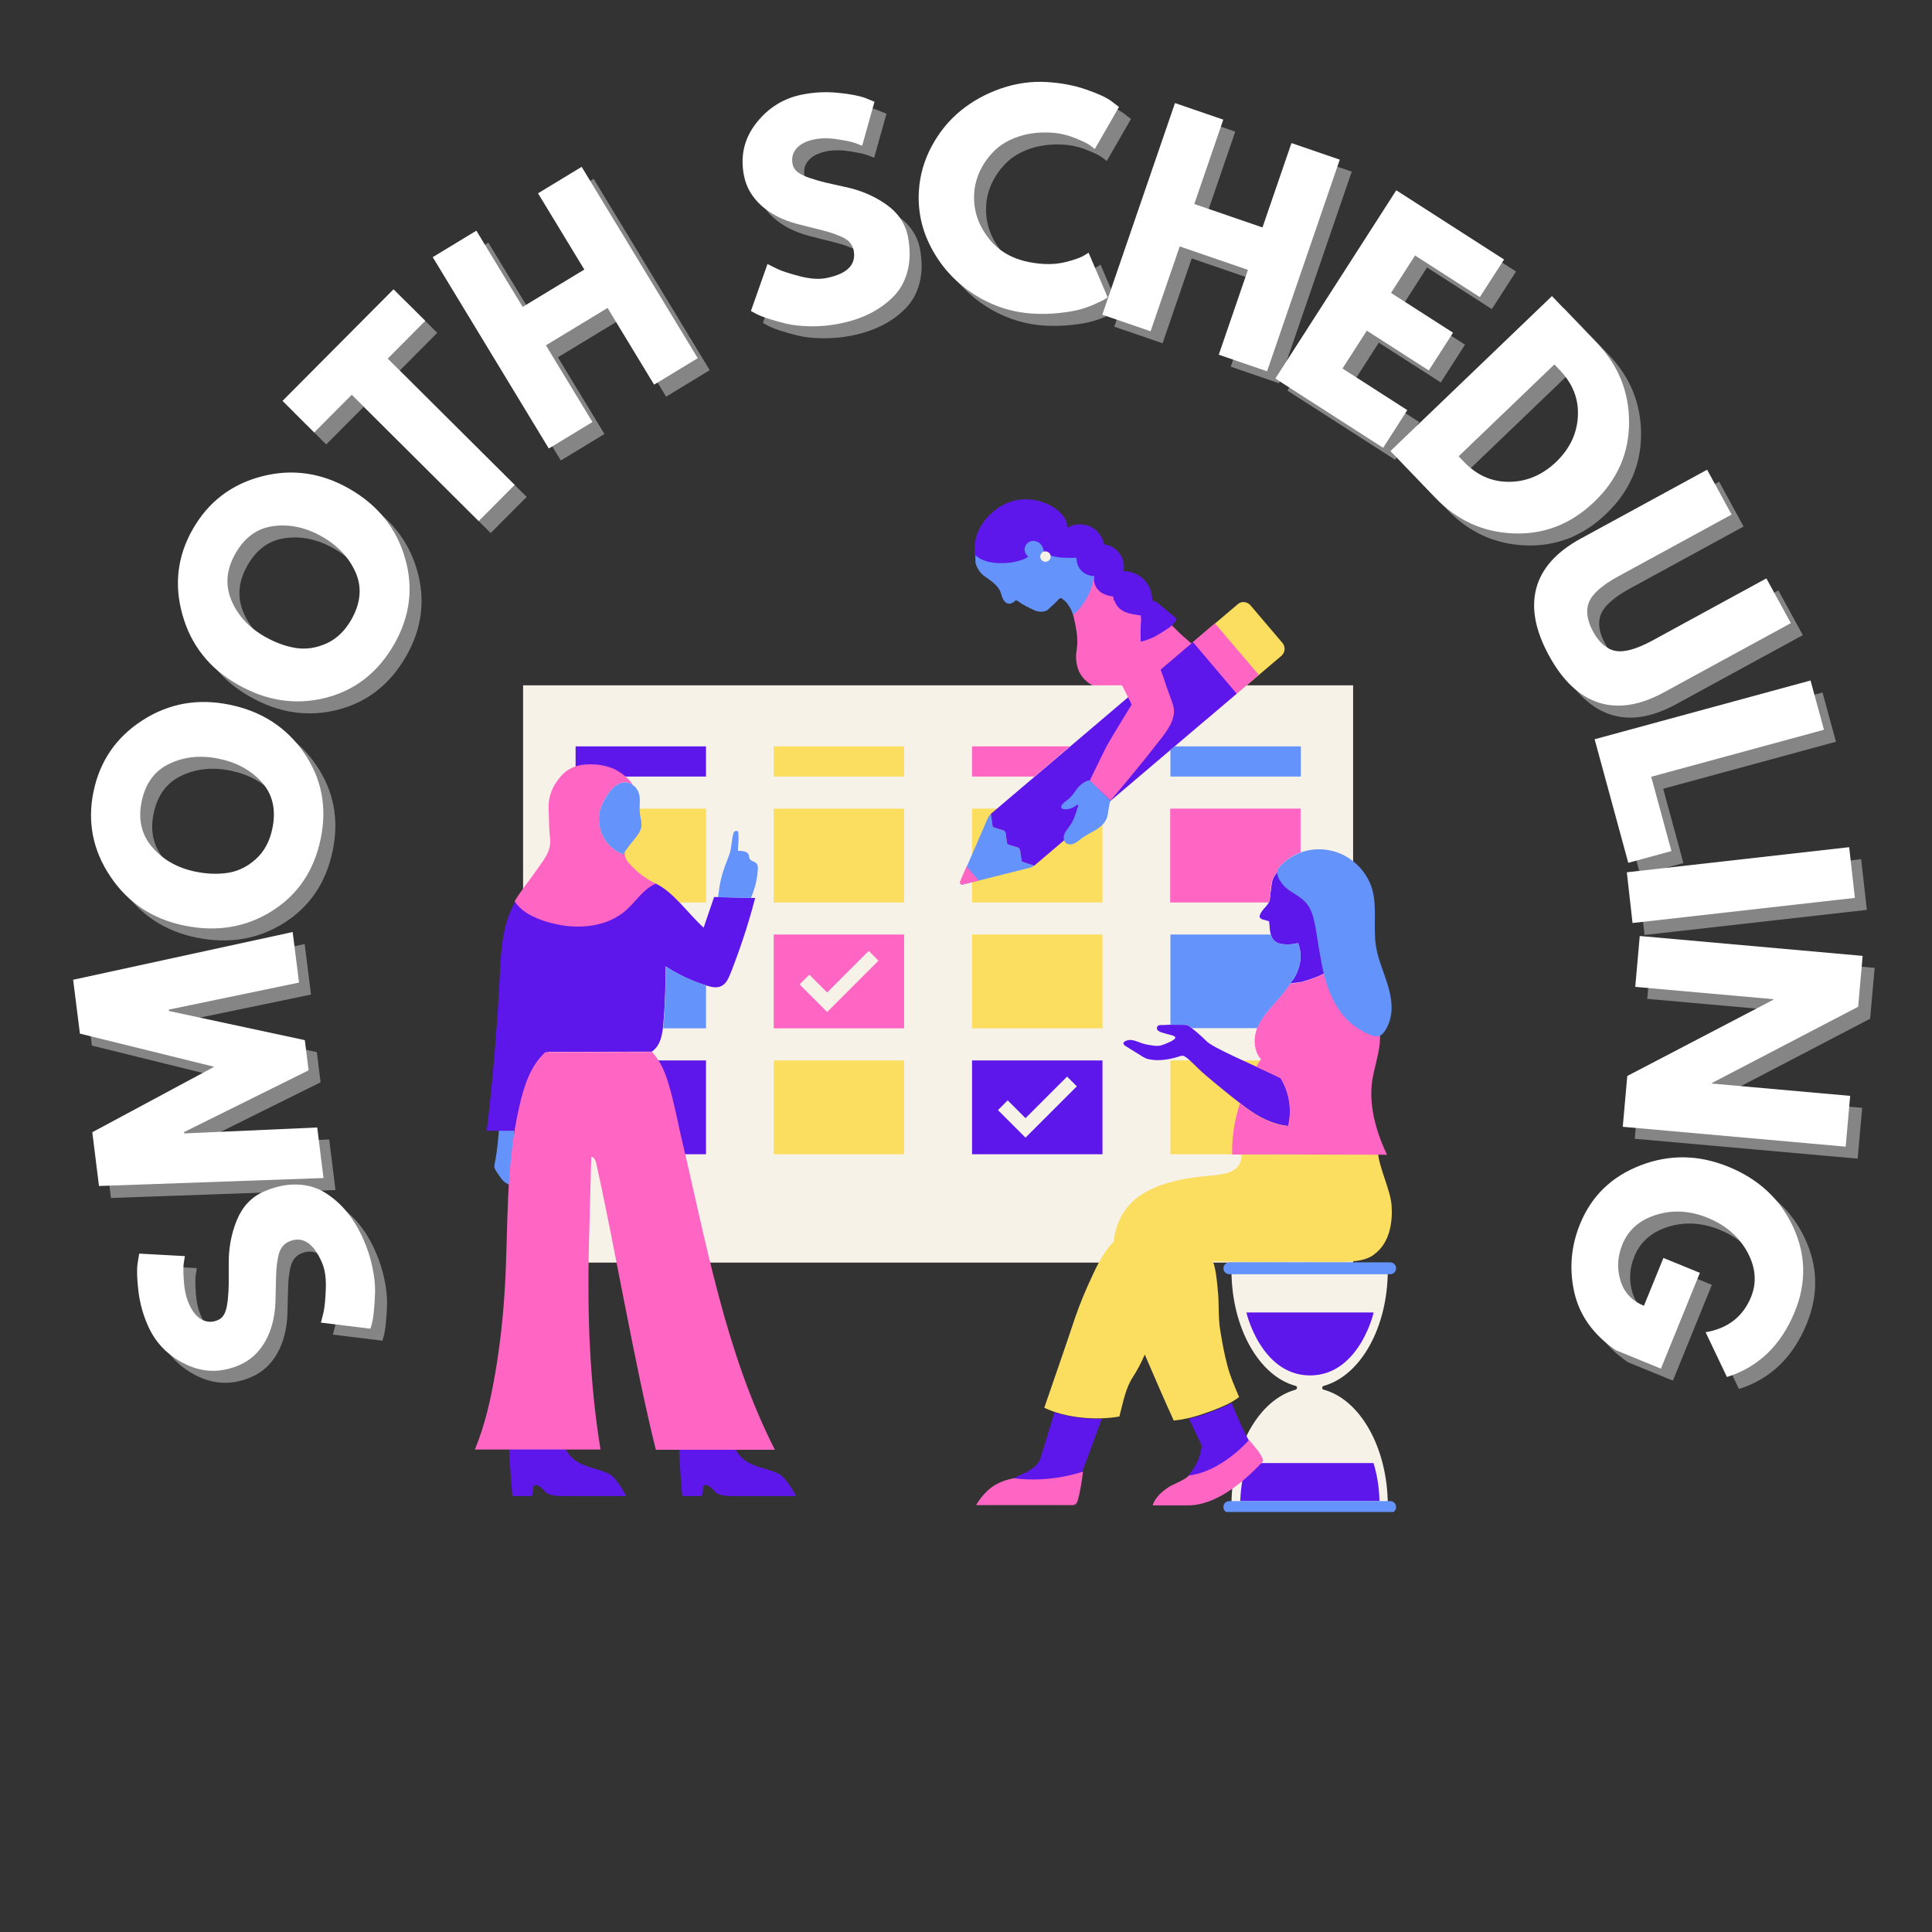 <svg xmlns="http://www.w3.org/2000/svg" xmlns:xlink="http://www.w3.org/1999/xlink" width="500" zoomAndPan="magnify" viewBox="0 0 375 375" height="500" preserveAspectRatio="xMidYMid meet" version="1.0"><rect x="0" y="0" width="375" height="375" fill="#333333" stroke="none"/><defs><g/><clipPath id="4383d47a95"><path d="M 94 96.23 L 268 96.23 L 268 292 L 94 292 Z M 94 96.23 " clip-rule="nonzero"/></clipPath><clipPath id="370511e917"><path d="M 92.008 116 L 270 116 L 270 293 L 92.008 293 Z M 92.008 116 " clip-rule="nonzero"/></clipPath><clipPath id="1c18db3971"><path d="M 116 144 L 271 144 L 271 293.48 L 116 293.48 Z M 116 144 " clip-rule="nonzero"/></clipPath></defs><path fill="#ff66c4" d="M 232.25 126.109 C 232.25 125.922 232.066 125.785 231.879 125.555 C 231.051 124.633 229.988 123.848 229.066 122.973 C 228.375 122.281 227.637 121.59 226.992 120.898 C 226.348 120.254 225.656 119.652 225.102 118.914 C 224.504 118.086 223.902 117.254 223.164 116.52 C 221.875 115.18 220.398 114.398 218.738 113.566 C 216.848 112.598 212.238 110.246 212.238 110.246 C 212.332 110.293 212.102 111.859 212.055 112 C 211.914 112.551 211.73 113.059 211.547 113.566 C 211.133 114.629 210.625 115.551 210.07 116.52 C 209.562 117.441 208.781 118.133 208.227 119.055 C 208.227 119.055 208.688 120.945 208.824 121.727 C 208.965 122.605 209.102 123.48 209.102 124.355 C 209.148 125.277 208.965 126.156 208.871 127.031 C 208.824 127.77 208.918 128.645 209.102 129.336 C 209.703 131.918 212.375 133.902 215.051 133.672 C 216.02 134.867 216.988 136.207 218.508 136.438 C 219.43 136.574 220.352 136.297 221.137 135.836 C 221.922 135.375 222.613 134.73 223.258 134.086 C 225.332 132.055 229.758 130.582 230.82 127.859 C 231.004 127.352 231.465 126.984 231.836 126.617 C 232.156 126.387 232.25 126.246 232.25 126.109 Z M 232.25 126.109 " fill-opacity="1" fill-rule="nonzero"/><path fill="#f7f2e8" d="M 101.531 133.023 L 262.637 133.023 L 262.637 245.07 L 101.531 245.07 Z M 239.027 246.543 C 239.027 257.75 244.422 267.109 251.477 269 C 251.66 269.047 251.754 269.184 251.754 269.367 C 251.754 269.551 251.613 269.691 251.477 269.738 C 244.375 271.672 239.027 280.988 239.027 292.191 C 239.027 292.285 239.027 292.422 239.027 292.516 L 269.367 292.516 C 269.367 292.422 269.367 292.285 269.367 292.191 C 269.367 280.988 263.973 271.629 256.918 269.738 C 256.734 269.691 256.641 269.551 256.641 269.367 C 256.641 269.184 256.777 269.047 256.918 269 C 264.02 267.062 269.367 257.75 269.367 246.543 C 269.367 246.453 269.367 246.312 269.367 246.223 L 239.027 246.223 C 239.027 246.312 239.027 246.406 239.027 246.543 Z M 239.027 246.543 " fill-opacity="1" fill-rule="nonzero"/><path fill="#fbde60" d="M 150.176 144.875 L 175.488 144.875 L 175.488 150.73 L 150.176 150.73 Z M 111.723 156.953 L 137.035 156.953 L 137.035 175.168 L 111.723 175.168 Z M 150.176 156.953 L 175.488 156.953 L 175.488 175.168 L 150.176 175.168 Z M 150.176 205.832 L 175.488 205.832 L 175.488 224.043 L 150.176 224.043 Z M 188.676 156.953 L 213.992 156.953 L 213.992 175.168 L 188.676 175.168 Z M 188.676 181.391 L 213.992 181.391 L 213.992 199.605 L 188.676 199.605 Z M 227.176 205.832 L 252.492 205.832 L 252.492 224.043 L 227.176 224.043 Z M 270.105 233.957 C 269.875 230.82 267.57 226.531 267.43 223.352 C 267.43 223.121 264.062 222.566 263.742 222.477 C 262.496 222.246 261.207 222.016 259.914 221.828 C 257.379 221.508 254.844 221.367 252.309 221.461 C 249.77 221.555 247.188 221.828 244.699 222.383 C 244.098 222.523 243.453 222.66 242.855 222.797 C 242.438 222.891 241.242 222.984 241.012 223.305 C 240.824 223.535 241.012 224.367 240.965 224.688 C 240.641 227.688 237.367 227.961 234.969 228.191 C 232.617 228.422 230.312 228.652 228.008 229.254 C 225.516 229.852 223.074 230.773 221 232.25 C 217.957 234.465 216.574 237.598 216.156 241.012 C 215.648 241.562 215.145 242.117 214.727 242.719 C 213.621 244.238 212.793 245.945 212.008 247.652 C 210.762 250.277 209.656 252.953 208.688 255.719 C 207.074 260.605 204.355 268.398 202.695 273.242 C 206.707 275.176 212.516 275.777 217.266 274.945 C 218.047 271.996 218.461 269.461 219.938 267.199 C 220.676 266.094 221.508 264.527 222.199 262.914 C 224.043 267.199 225.887 271.488 227.824 275.73 C 230.082 275.5 232.297 274.902 234.418 274.117 C 236.445 273.379 238.797 272.504 240.504 271.168 C 239.672 269.137 238.797 267.246 238.242 265.078 C 237.645 262.867 237.23 260.562 236.859 258.301 C 236.398 255.488 236.676 253 236.352 250.188 C 236.309 249.68 235.891 244.883 235.246 244.84 C 235.293 244.84 243.961 244.977 246.082 244.93 C 250.371 244.883 255.258 244.93 259.547 244.93 C 262.496 244.93 265.262 244.793 266.922 243.316 C 269.781 241.102 270.336 237.137 270.105 233.957 Z M 242.672 117.441 L 248.941 124.816 C 249.539 125.555 249.449 126.617 248.758 127.262 L 239.258 135.328 L 230.773 125.324 L 240.273 117.254 C 240.965 116.656 242.023 116.75 242.672 117.441 Z M 242.672 117.441 " fill-opacity="1" fill-rule="nonzero"/><path fill="#ff66c4" d="M 235.801 120.988 L 244.328 130.996 L 234.141 139.664 L 225.656 129.66 Z M 235.801 120.988 " fill-opacity="1" fill-rule="nonzero"/><path fill="#6493fc" d="M 200.758 168.02 C 200.48 168.207 200.156 168.391 199.836 168.438 L 186.832 171.711 C 186.508 171.754 186.277 171.48 186.371 171.156 L 191.719 158.844 C 191.859 158.523 192.043 158.246 192.32 157.969 L 192.641 160.184 C 192.688 160.367 192.828 160.551 193.012 160.645 L 194.809 161.195 C 194.992 161.242 195.18 161.426 195.18 161.656 L 195.453 163.504 C 195.5 163.688 195.641 163.871 195.824 163.965 L 197.621 164.516 C 197.805 164.562 197.992 164.746 197.992 164.977 L 198.266 166.867 C 198.312 167.055 198.453 167.238 198.637 167.328 Z M 189.277 107.574 C 189.137 102.73 193.609 98.027 198.453 98.211 C 200.941 98.305 203.34 99.504 204.953 101.441 C 206.43 103.191 207.211 105.359 207.949 107.527 C 209.242 108.586 210.762 109.371 212.191 110.246 C 212.469 111.953 212.102 113.703 211.363 115.273 C 210.902 116.195 210.395 117.07 209.75 117.855 C 209.426 118.27 209.102 118.637 208.688 119.008 C 208.18 119.469 208.18 119.008 207.996 118.547 C 207.902 118.316 207.766 118.086 207.629 117.855 C 207.352 117.395 207.027 116.934 206.613 116.562 C 206.43 116.426 206.105 116.102 205.875 116.102 C 205.598 116.102 205.367 116.473 205.184 116.656 C 204.676 117.164 204.125 117.672 203.57 118.176 C 203.43 118.316 203.293 118.406 203.156 118.5 C 202.969 118.594 202.785 118.684 202.555 118.684 C 202.141 118.777 201.727 118.73 201.309 118.637 C 201.078 118.594 200.805 118.453 200.574 118.363 C 199.695 117.945 198.82 117.531 197.992 116.98 C 197.805 116.84 197.574 116.656 197.344 116.562 C 197.113 116.473 197.113 116.562 196.883 116.75 C 196.562 117.023 196.191 117.211 195.777 117.164 C 195.27 117.117 194.902 116.703 194.672 116.242 C 194.441 115.781 194.348 115.273 194.164 114.812 C 193.793 113.98 193.148 113.383 192.457 112.828 C 191.812 112.277 191.027 111.906 190.43 111.262 C 189.875 110.66 189.508 109.926 189.32 109.141 C 189.367 108.633 189.32 108.125 189.277 107.574 Z M 96.137 225.242 C 96.504 223.398 96.734 220.816 96.875 218.926 C 96.965 218.004 96.965 217.266 97.934 216.941 C 98.352 216.805 99.316 217.125 99.641 217.543 C 100.055 218.004 99.777 219.293 99.777 219.895 C 99.734 221.645 99.688 223.398 99.547 225.148 C 99.504 226.027 99.41 226.902 99.363 227.73 C 99.316 228.238 99.227 228.746 99.133 229.254 C 99.086 229.484 99.18 229.809 98.902 229.898 C 98.719 229.945 98.488 229.809 98.352 229.715 C 97.52 229.254 96.965 228.285 96.414 227.5 C 96.23 227.227 96.043 226.902 95.953 226.531 C 95.953 226.117 96.043 225.703 96.137 225.242 Z M 96.137 225.242 " fill-opacity="1" fill-rule="nonzero"/><g clip-path="url(#4383d47a95)"><path fill="#5e17eb" d="M 111.723 144.875 L 137.035 144.875 L 137.035 150.73 L 111.723 150.73 Z M 111.723 205.832 L 137.035 205.832 L 137.035 224.043 L 111.723 224.043 Z M 266.602 254.75 L 241.934 254.75 C 241.703 253.922 244.469 266.969 254.289 266.969 C 264.109 266.969 266.879 253.875 266.602 254.75 Z M 266.602 283.984 L 241.934 283.984 C 241.242 286.242 240.824 288.734 240.734 291.363 L 267.754 291.363 C 267.707 288.734 267.293 286.242 266.602 283.984 Z M 248.57 209.242 C 250.277 212.008 250.832 215.422 250.047 218.555 C 247.004 218.234 244.238 216.805 241.793 214.961 C 240.918 214.312 240.043 213.621 239.211 212.977 C 237.461 211.594 235.754 210.164 234.047 208.734 C 232.848 207.719 232.203 206.984 231.051 205.922 C 230.773 205.645 230.449 205.367 230.082 205.137 C 229.668 204.863 229.574 204.863 229.066 205 C 228.191 205.277 227.316 205.508 226.395 205.645 C 225.195 205.832 223.996 205.832 222.797 205.555 C 222.289 205.414 221.828 205.137 221.414 204.863 C 220.445 204.262 219.477 203.664 218.508 203.062 C 217.309 202.324 218.785 201.773 219.57 201.863 C 220.539 201.957 221.414 202.512 222.383 202.695 C 223.305 202.879 224.688 203.203 225.609 202.832 C 225.98 202.695 228.93 201.68 227.914 201.129 C 227.5 200.898 226.992 200.852 226.578 200.711 C 226.117 200.574 224.918 200.344 224.641 199.883 C 224.363 199.375 224.734 198.961 225.242 198.961 C 225.703 198.961 226.211 198.961 226.672 198.914 C 227.637 198.914 228.605 198.914 229.574 198.914 C 229.898 198.914 230.219 198.914 230.496 199.008 C 230.727 199.098 230.957 199.238 231.145 199.422 C 232.203 200.25 233.219 201.129 234.141 202.051 C 235.34 203.34 242.484 206.336 248.57 209.242 Z M 192.598 157.738 L 231.559 124.633 L 240.043 134.637 L 201.078 167.746 L 200.758 168.02 L 198.637 167.328 C 198.453 167.285 198.266 167.098 198.266 166.867 L 197.992 164.977 C 197.945 164.793 197.805 164.609 197.621 164.516 L 195.824 163.965 C 195.641 163.918 195.453 163.734 195.453 163.504 L 195.18 161.656 C 195.133 161.473 194.992 161.289 194.809 161.195 L 193.012 160.645 C 192.828 160.598 192.641 160.414 192.641 160.184 L 192.32 157.969 Z M 188.676 205.832 L 188.676 224.043 L 213.992 224.043 L 213.992 205.832 Z M 199.051 220.816 L 193.703 215.469 L 195.594 213.578 L 199.051 217.035 L 207.121 208.965 L 209.012 210.855 Z M 228.375 120.066 C 228.285 120.574 227.961 120.898 227.594 121.266 C 227.223 121.637 226.809 121.914 226.395 122.188 C 224.781 123.25 223.211 124.219 221.32 124.586 C 221.277 122.879 221.277 121.176 221.461 119.469 C 220.309 119.375 219.109 119.191 218.047 118.684 C 216.895 118.133 216.156 117.07 216.066 115.781 C 214.957 115.641 213.762 115.273 213.066 114.398 C 212.469 113.703 212.191 112.691 212.422 111.816 C 211.5 111.816 210.578 111.445 209.934 110.801 C 209.609 110.477 209.332 110.062 209.195 109.648 C 209.102 109.418 209.059 109.188 209.012 108.957 C 208.965 108.816 208.918 108.266 208.918 108.266 C 208.918 108.266 208.41 108.266 208.227 108.266 C 207.859 108.309 207.488 108.266 207.121 108.266 C 206.383 108.266 205.691 108.219 204.953 108.078 C 204.168 107.941 202.785 107.711 202.555 106.789 C 202.465 106.281 202.234 105.82 201.863 105.496 C 201.402 105.082 200.758 104.898 200.156 105.035 C 199.559 105.176 199.051 105.684 198.914 106.328 C 198.773 106.973 199.098 107.711 199.605 108.035 C 199.191 108.355 198.684 108.586 198.176 108.727 C 197.207 109.047 196.238 109.234 195.223 109.277 C 194.254 109.324 193.289 109.324 192.32 109.141 C 191.258 108.957 190.105 108.496 189.277 107.758 C 189.047 106.004 189.277 104.297 190.059 102.73 C 191.168 100.562 193.012 98.766 195.223 97.75 C 198.59 96.23 202.602 96.828 205.461 99.18 C 206.383 99.965 207.211 101.164 207.168 102.453 C 208.457 101.625 210.164 101.578 211.594 102.18 C 212.977 102.824 214.035 104.16 214.312 105.684 C 215.512 105.773 216.574 106.465 217.309 107.434 C 218.047 108.402 218.324 109.695 218.047 110.848 C 219.66 110.848 221.32 111.586 222.336 112.828 C 223.211 113.844 223.672 115.227 223.629 116.562 C 223.812 116.609 223.949 116.609 224.09 116.703 C 224.594 116.887 225.012 117.254 225.426 117.625 C 226.441 118.453 227.406 119.285 228.375 120.066 Z M 127.305 171.523 C 130.672 173.094 133.531 177.289 136.574 180.055 C 137.219 178.074 137.957 176.09 138.602 174.105 L 146.578 174.293 C 145.289 179.273 143.676 184.16 141.785 188.953 C 141.367 189.969 140.906 191.031 139.895 191.445 C 139.062 191.812 138.051 191.582 137.172 191.305 C 134.316 190.43 131.73 189.23 129.195 187.57 C 129.195 191.027 129.105 194.441 128.828 197.852 C 128.645 200.203 128.457 202.785 126.523 204.125 L 106.371 204.172 L 106.602 219.477 L 94.477 219.477 C 95.676 209.473 96.504 199.422 97.012 189.371 C 97.242 184.48 97.52 179.363 99.965 175.121 C 106.098 175.305 112.227 175.262 118.039 173.414 C 119.559 172.91 121.035 172.309 122.559 171.895 C 124.078 171.434 125.832 170.879 127.305 171.523 Z M 113.195 284.309 C 114.809 285 116.609 285.277 118.176 286.059 C 119.789 286.844 121.543 290.395 121.543 290.395 L 109.141 290.395 C 109.141 290.395 106.973 290.441 106.051 289.746 C 105.68 289.426 105.359 289.012 104.988 288.688 C 104.668 288.41 104.25 288.18 103.836 288.273 C 103.559 288.32 103.559 288.551 103.516 288.781 C 103.469 288.965 103.375 289.887 103.328 290.117 C 103.285 290.441 103.008 290.395 103.008 290.395 L 99.457 290.395 C 99.457 290.395 98.812 283.387 98.855 280.25 C 98.855 280.758 107.062 280.574 107.848 280.527 C 109.691 280.387 109.277 280.617 110.246 282.047 C 110.984 283.109 112.09 283.848 113.195 284.309 Z M 146.164 284.309 C 147.777 285 149.578 285.277 151.145 286.059 C 152.711 286.844 154.512 290.395 154.512 290.395 L 142.105 290.395 C 142.105 290.395 139.941 290.441 139.02 289.746 C 138.648 289.426 138.324 289.012 137.957 288.688 C 137.633 288.41 137.219 288.18 136.805 288.273 C 136.527 288.32 136.527 288.551 136.48 288.781 C 136.434 288.965 136.344 289.887 136.297 290.117 C 136.25 290.441 135.973 290.395 135.973 290.395 L 132.426 290.395 C 132.426 290.395 131.777 283.387 131.824 280.25 C 131.824 280.758 140.031 280.574 140.816 280.527 C 142.66 280.387 142.246 280.617 143.215 282.047 C 143.906 283.109 145.059 283.848 146.164 284.309 Z M 244.699 178.258 C 244.516 178.117 244.422 177.934 244.516 177.703 C 244.699 177.059 245.207 176.504 245.668 175.996 C 246.129 175.445 246.449 175.074 246.496 174.383 C 246.543 173.875 246.59 173.371 246.68 172.816 C 246.727 172.219 246.82 171.57 246.957 170.973 C 247.051 170.602 247.234 170.281 247.418 169.957 C 247.559 169.773 247.695 169.543 247.836 169.359 C 248.941 167.977 250.691 166.961 252.262 166.359 C 252.676 166.223 253.09 166.086 253.504 165.945 C 256.777 165.07 260.93 165.898 262.59 169.172 C 263.465 170.879 263.418 172.953 262.867 174.801 C 262.312 176.645 261.48 178.395 260.516 180.055 C 260.746 182.129 261.16 183.977 261.711 185.91 C 261.668 185.91 261.668 185.957 261.621 185.957 C 261.48 186.094 261.297 186.234 261.16 186.328 C 260.559 186.832 259.914 187.293 259.223 187.711 C 257.887 188.539 256.504 189.277 255.027 189.832 C 254.289 190.105 253.551 190.336 252.77 190.566 C 252.398 190.66 250.508 190.844 250.418 190.938 C 250.555 190.707 250.691 190.477 250.832 190.336 C 251.152 189.922 251.43 189.461 251.66 188.953 C 252.539 187.109 252.723 184.898 251.938 183.051 C 251.016 183.281 250.094 183.375 249.172 183.281 C 248.57 183.238 247.926 183.098 247.465 182.684 C 246.91 182.27 246.68 181.578 246.543 180.887 C 246.406 180.195 246.449 179.504 246.312 178.809 C 245.988 178.719 245.668 178.625 245.344 178.535 C 245.113 178.488 244.883 178.441 244.699 178.258 Z M 234.555 274.254 C 233.309 274.715 232.066 275.086 230.773 275.363 L 233.266 280.574 C 232.941 283.617 231.328 286.012 229.113 288.09 C 234.461 287.258 239.535 285.137 243.406 281.355 C 241.703 278.496 240.273 275.41 239.074 272.273 C 237.645 273.102 235.984 273.703 234.555 274.254 Z M 204.676 274.117 C 203.801 277.066 202.879 279.973 202.004 282.926 C 201.266 285.367 197.945 286.199 195.73 287.441 C 199.836 289.473 204.77 289.934 209.059 288.363 C 210.672 284.078 212.285 279.742 213.852 275.41 C 210.715 275.453 207.441 275.039 204.676 274.117 Z M 204.676 274.117 " fill-opacity="1" fill-rule="nonzero"/></g><g clip-path="url(#370511e917)"><path fill="#ff66c4" d="M 186.785 171.711 L 189.969 170.926 L 187.617 168.16 L 186.324 171.156 C 186.277 171.48 186.508 171.754 186.785 171.711 Z M 193.012 288.32 C 191.629 289.148 190.246 290.762 189.461 292.145 L 208.18 292.145 C 208.594 292.145 208.965 291.867 209.102 291.5 C 209.656 289.793 210.023 287.164 210.211 285.645 C 205.922 287.027 201.309 287.488 196.793 286.934 C 195.453 287.164 194.164 287.629 193.012 288.32 Z M 245.113 283.246 C 245.207 283.477 245.113 283.707 244.977 283.848 C 241.195 287.812 235.984 292.191 230.59 292.191 L 223.719 292.191 C 224.227 290.625 225.609 289.426 226.992 288.551 C 227.637 288.133 230.035 287.258 230.773 286.383 C 235.062 285.922 239.488 282.738 242.395 279.559 L 242.484 279.559 C 243.223 280.434 244.699 282.047 245.113 283.246 Z M 150.176 181.391 L 150.176 199.605 L 175.488 199.605 L 175.488 181.391 Z M 160.551 196.426 L 155.203 191.074 L 157.094 189.184 L 160.551 192.645 L 168.621 184.574 L 170.512 186.465 Z M 126.566 204.172 C 128.227 206.105 129.012 207.859 129.797 210.488 C 130.766 213.715 131.363 216.895 132.102 220.172 C 137.035 240.918 140.723 262.406 150.406 281.402 L 127.305 281.402 C 123.25 265.266 119.238 241.473 115.734 225.84 C 115.594 225.242 115.363 224.641 114.766 224.504 L 114.305 241.84 C 113.98 254.844 114.441 268.539 116.562 281.355 L 92.172 281.355 C 94.152 276.605 95.262 271.535 96.137 266.465 C 97.059 261.07 97.656 255.629 97.98 250.188 C 98.352 244.285 98.352 238.383 98.625 232.48 C 98.902 226.531 99.457 220.586 100.793 214.773 C 101.668 210.996 102.867 206.938 105.867 204.215 Z M 246.219 175.168 L 227.133 175.168 L 227.133 156.953 L 252.445 156.953 L 252.445 165.438 C 251.293 165.855 250.23 166.5 249.309 167.328 C 248.801 167.789 248.156 168.297 247.973 169.035 C 247.973 169.082 247.973 169.082 247.973 169.129 C 247.926 169.219 247.836 169.266 247.789 169.359 C 247.648 169.543 247.512 169.727 247.375 169.957 C 247.188 170.281 247.004 170.602 246.91 170.973 C 246.727 171.57 246.68 172.172 246.637 172.816 C 246.59 173.324 246.543 173.832 246.449 174.383 C 246.449 174.66 246.359 174.938 246.219 175.168 Z M 127.305 171.523 C 124.91 172.492 123.48 174.938 121.496 176.691 C 117.898 179.871 112.598 180.379 108.078 179.41 C 105.637 178.902 102.637 177.887 100.84 176.09 C 100.703 175.953 99.824 175.031 99.918 174.891 C 101.117 172.863 102.637 171.062 103.977 169.129 C 105.312 167.191 107.02 165.301 106.789 162.949 C 106.648 161.613 106.559 160.273 106.559 158.984 C 106.512 157.602 106.371 156.262 106.648 154.926 C 106.879 153.82 107.293 152.805 107.941 151.883 C 108.539 151.008 109.184 150.176 110.062 149.578 C 111.168 148.793 112.457 148.473 113.797 148.379 C 115.871 148.242 118.176 148.609 119.883 149.625 C 122.141 150.961 122.832 152.391 122.832 152.391 C 122.789 152.344 122.695 152.297 122.648 152.25 C 119.699 150.5 117.117 155.02 116.469 157.277 C 115.918 159.121 116.426 161.656 117.578 163.227 C 118.406 164.379 119.605 165.348 120.941 165.809 C 121.035 165.668 121.172 165.484 121.266 165.348 C 121.266 165.438 121.266 165.578 121.266 165.668 C 121.219 166.547 121.82 167.285 122.418 167.93 C 123.801 169.406 125.461 170.648 127.305 171.523 Z M 200.805 150.73 L 188.676 150.73 L 188.676 144.875 L 207.672 144.875 Z M 269.23 224.137 C 269.23 224.137 239.535 224.043 239.164 224.09 C 239.074 220.723 239.625 217.355 240.688 214.129 C 241.055 214.406 241.379 214.684 241.746 214.961 C 244.191 216.805 246.957 218.281 250 218.555 C 250.785 215.422 250.23 211.961 248.527 209.242 C 247.004 208.504 245.391 207.766 243.867 207.027 C 244.145 206.566 244.422 206.062 244.746 205.602 C 243.5 204.172 243.27 202.051 243.777 200.25 C 244.285 198.453 245.484 196.887 246.727 195.457 C 247.973 194.027 249.309 192.551 250.371 190.984 C 250.418 190.938 252.309 190.707 252.723 190.613 C 253.504 190.383 254.242 190.152 254.98 189.875 C 256.457 189.324 257.887 188.633 259.176 187.754 C 259.867 187.34 260.516 186.879 261.113 186.371 C 261.25 186.234 261.438 186.141 261.574 186.004 C 261.668 185.957 261.711 185.91 261.758 185.863 C 261.805 185.863 261.898 185.863 261.988 185.91 C 262.312 186.051 262.637 186.281 262.867 186.559 C 263.141 186.879 263.328 187.25 263.512 187.617 C 263.742 188.031 263.926 188.402 264.156 188.816 C 264.57 189.602 264.988 190.43 265.355 191.262 C 265.77 192.137 266.141 193.059 266.508 194.027 C 267.523 196.793 268.074 199.742 267.801 202.648 C 267.523 205.094 266.691 207.445 266.324 209.887 C 265.68 214.637 267.109 219.754 269.23 224.137 Z M 227.363 135.883 C 227.777 136.988 228.055 137.957 227.73 139.156 C 227.594 139.758 227.363 140.309 227.086 140.816 C 226.531 141.832 225.84 142.754 225.148 143.629 C 224.18 144.875 223.211 146.074 222.242 147.316 C 220.031 150.039 217.816 152.715 215.559 155.387 C 215.559 155.387 213.344 153.312 212.793 152.758 C 212.145 152.16 212.055 152.113 211.5 151.559 C 211.5 151.559 214.543 145.289 214.773 144.875 C 215.648 143.262 219.66 136.758 219.66 136.758 C 219.66 136.668 217.633 132.793 217.078 131.594 C 216.02 129.383 214.957 127.121 214.176 124.77 C 213.805 123.617 213.484 122.418 213.254 121.223 C 213.066 120.16 212.93 119.145 213.527 118.176 C 214.129 117.211 215.234 116.703 216.344 116.609 C 216.617 117.531 217.266 118.223 218.141 118.684 C 219.062 119.145 220.078 119.285 221.09 119.422 C 221.23 119.652 221.367 119.883 221.508 120.113 C 221.367 121.59 221.367 123.066 221.414 124.586 C 222.012 124.449 222.566 124.266 223.121 124.035 C 224.043 126.617 224.965 129.199 225.934 131.781 C 226.348 133.164 226.855 134.5 227.363 135.883 Z M 227.363 135.883 " fill-opacity="1" fill-rule="nonzero"/></g><g clip-path="url(#1c18db3971)"><path fill="#6493fc" d="M 215.559 155.387 C 215.145 156.402 215.188 157.785 214.82 158.801 C 214.453 159.812 213.574 160.551 212.652 161.105 C 211.73 161.656 210.762 162.117 209.887 162.766 C 209.426 163.086 209.012 163.504 208.457 163.734 C 207.949 163.965 207.258 163.965 206.844 163.594 C 206.43 163.18 206.383 162.535 206.566 161.98 C 206.75 161.426 207.168 160.965 207.488 160.504 C 208.133 159.676 208.551 158.707 208.871 157.691 C 208.965 157.418 209.012 157.184 209.102 156.91 C 209.148 156.816 209.332 156.402 209.289 156.309 C 209.195 156.031 208.734 156.492 208.594 156.539 C 208.043 156.91 207.398 157.094 206.707 157.094 C 206.383 157.094 205.969 156.953 205.969 156.633 C 205.969 156.539 206.012 156.449 206.059 156.355 C 206.383 155.758 207.027 155.434 207.535 154.973 C 208.18 154.418 208.594 153.68 209.102 153.035 C 209.609 152.391 210.625 151.516 211.453 151.469 C 212.055 152.02 212.102 152.02 212.746 152.668 C 213.297 153.312 215.512 155.387 215.559 155.387 C 215.512 155.387 215.512 155.387 215.559 155.387 Z M 237.461 292.516 C 237.461 293.16 237.969 293.668 238.613 293.668 L 269.828 293.668 C 270.473 293.668 270.98 293.16 270.98 292.516 C 270.98 291.867 270.473 291.363 269.828 291.363 L 238.613 291.363 C 237.969 291.363 237.461 291.867 237.461 292.516 Z M 237.461 246.176 C 237.461 246.82 237.969 247.328 238.613 247.328 L 269.828 247.328 C 270.473 247.328 270.98 246.82 270.98 246.176 C 270.98 245.531 270.473 245.023 269.828 245.023 L 238.613 245.023 C 237.969 245.07 237.461 245.574 237.461 246.176 Z M 122.648 152.25 C 119.699 150.5 117.117 155.02 116.469 157.277 C 115.918 159.121 116.426 161.656 117.578 163.227 C 118.406 164.379 119.605 165.348 120.941 165.809 C 121.59 164.84 122.281 163.918 123.02 163.043 C 123.664 162.211 124.402 161.383 124.492 160.367 C 124.539 159.77 124.445 159.168 124.309 158.613 C 124.172 157.879 124.125 157.141 124.172 156.355 C 124.172 155.617 124.262 154.832 124.031 154.098 C 123.848 153.312 123.293 152.621 122.648 152.25 Z M 147.086 168.941 C 146.949 170.789 146.488 172.586 145.75 174.293 L 139.387 174.152 C 139.387 174.105 139.387 174.105 139.387 174.062 C 139.523 172.953 139.711 171.57 139.984 170.465 C 140.355 168.941 140.953 167.469 141.508 165.992 C 142.016 164.703 141.969 163.18 142.336 161.797 C 142.383 161.613 142.477 161.473 142.66 161.336 C 142.844 161.242 143.121 161.242 143.215 161.383 C 143.258 161.473 143.305 161.566 143.305 161.656 C 143.398 162.535 143.352 163.457 143.258 164.332 C 143.215 164.609 143.258 164.887 143.258 165.164 C 143.629 165.117 144.043 165.164 144.457 165.254 C 144.875 165.348 145.195 165.578 145.336 165.945 C 145.426 166.176 145.379 166.453 145.52 166.684 C 145.75 167.191 146.488 167.191 146.855 167.605 C 147.133 167.977 147.133 168.48 147.086 168.941 Z M 251.66 189 C 251.43 189.508 251.152 189.922 250.832 190.383 C 250.691 190.566 250.508 190.797 250.418 190.984 C 249.355 192.551 248.02 194.074 246.773 195.457 C 245.668 196.699 244.652 198.039 244.055 199.559 L 231.328 199.559 C 231.281 199.512 231.188 199.469 231.145 199.422 C 230.957 199.281 230.727 199.098 230.496 199.008 C 230.219 198.914 229.898 198.914 229.574 198.914 C 228.793 198.914 227.961 198.914 227.176 198.914 L 227.176 181.391 L 246.637 181.391 C 246.773 181.898 247.051 182.359 247.465 182.684 C 247.926 183.051 248.57 183.238 249.172 183.281 C 250.094 183.375 251.062 183.281 251.938 183.051 C 252.723 184.941 252.539 187.156 251.66 189 Z M 267.523 201.129 C 267.801 201.082 268.074 200.941 268.305 200.711 C 269.461 199.559 270.105 197.391 270.105 195.824 C 270.152 193.703 269.551 191.629 268.859 189.645 C 268.168 187.664 267.383 185.68 267.062 183.559 C 266.508 179.918 267.34 176.09 266.324 172.539 C 265.219 168.758 261.852 165.715 257.934 165.023 C 256.41 164.746 254.797 164.793 253.273 165.207 C 251.801 165.625 250.418 166.359 249.262 167.375 C 248.758 167.836 248.109 168.344 247.926 169.082 C 247.836 169.449 247.926 169.82 248.066 170.141 C 248.203 170.559 248.434 170.926 248.664 171.25 C 249.031 171.801 249.539 172.309 250.094 172.723 C 251.293 173.555 252.629 174.199 253.551 175.305 C 254.613 176.551 254.98 178.211 255.305 179.824 C 255.812 182.684 256.18 185.59 256.824 188.445 C 257.473 191.305 258.484 194.117 260.238 196.469 C 261.207 197.762 262.406 198.914 263.789 199.742 C 264.758 200.297 266.324 201.312 267.523 201.129 Z M 137.035 191.262 L 137.035 199.605 L 128.734 199.605 C 128.781 199.051 128.828 198.453 128.875 197.898 C 129.105 194.488 129.242 191.031 129.242 187.617 C 131.688 189.184 134.223 190.336 137.035 191.262 Z M 252.492 144.875 L 252.492 150.73 L 227.176 150.73 L 227.176 145.566 L 227.961 144.875 Z M 252.492 144.875 " fill-opacity="1" fill-rule="nonzero"/></g><path fill="#f7f2e8" d="M 202.926 107.02 C 203.477 107.02 203.938 107.48 203.938 108.035 C 203.938 108.586 203.477 109.047 202.926 109.047 C 202.371 109.047 201.91 108.586 201.91 108.035 C 201.91 107.48 202.324 107.02 202.926 107.02 Z M 202.926 107.02 " fill-opacity="1" fill-rule="nonzero"/><g fill="#ffffff" fill-opacity="0.4"><g transform="translate(79.239, 259.34)"><g><path d="M -48.203 0.297 C -49.148 -1.848 -49.766 -4.086 -50.047 -6.422 C -50.328 -8.754 -50.379 -10.551 -50.203 -11.812 L -49.891 -13.688 L -41.031 -13.203 C -41.102 -12.836 -41.18 -12.328 -41.266 -11.672 C -41.348 -11.023 -41.332 -9.879 -41.219 -8.234 C -41.102 -6.598 -40.773 -5.164 -40.234 -3.938 C -39.578 -2.438 -38.742 -1.414 -37.734 -0.875 C -36.734 -0.344 -35.688 -0.316 -34.594 -0.797 C -34.039 -1.035 -33.617 -1.453 -33.328 -2.047 C -33.035 -2.641 -32.828 -3.52 -32.703 -4.688 C -32.586 -5.863 -32.523 -6.875 -32.516 -7.719 C -32.516 -8.562 -32.516 -9.863 -32.516 -11.625 C -32.555 -14.664 -32.035 -17.508 -30.953 -20.156 C -29.867 -22.801 -28.141 -24.648 -25.766 -25.703 C -23.484 -26.703 -21.312 -27.164 -19.25 -27.094 C -17.188 -27.031 -15.359 -26.492 -13.766 -25.484 C -12.172 -24.484 -10.754 -23.223 -9.516 -21.703 C -8.285 -20.18 -7.227 -18.406 -6.344 -16.375 C -5.57 -14.633 -5 -12.848 -4.625 -11.016 C -4.25 -9.191 -4.078 -7.602 -4.109 -6.25 C -4.148 -4.895 -4.227 -3.648 -4.344 -2.516 C -4.457 -1.391 -4.598 -0.539 -4.766 0.031 L -5.016 0.891 L -14.625 -0.297 C -14.477 -0.816 -14.301 -1.52 -14.094 -2.406 C -13.895 -3.301 -13.754 -4.789 -13.672 -6.875 C -13.598 -8.969 -13.852 -10.676 -14.438 -12 C -16.113 -15.82 -18.254 -17.16 -20.859 -16.016 C -21.398 -15.773 -21.844 -15.41 -22.188 -14.922 C -22.539 -14.441 -22.801 -13.754 -22.969 -12.859 C -23.133 -11.973 -23.234 -11.203 -23.266 -10.547 C -23.305 -9.898 -23.344 -8.848 -23.375 -7.391 C -23.406 -5.941 -23.43 -4.863 -23.453 -4.156 C -23.586 -1.219 -24.254 1.297 -25.453 3.391 C -26.66 5.492 -28.297 7 -30.359 7.906 C -33.922 9.477 -37.41 9.445 -40.828 7.812 C -44.254 6.176 -46.711 3.672 -48.203 0.297 Z M -48.203 0.297 "/></g></g></g><g fill="#ffffff" fill-opacity="0.4"><g transform="translate(65.228, 231.825)"><g><path d="M -4.859 -38.781 L -30.156 -33.531 L -30.109 -33.266 L -3.734 -27.609 L -3 -21.75 L -27.172 -9.766 L -27.141 -9.5 L -1.328 -10.656 L -0.109 -0.844 L -43.688 0.703 L -44.984 -9.734 L -21.328 -22.438 L -47.391 -28.875 L -48.703 -39.328 L -6.094 -48.594 Z M -4.859 -38.781 "/></g></g></g><g fill="#ffffff" fill-opacity="0.4"><g transform="translate(59.13, 187.556)"><g><path d="M -21.047 -5.578 C -27.203 -6.848 -31.977 -10.02 -35.375 -15.094 C -38.781 -20.164 -39.875 -25.656 -38.656 -31.562 C -37.426 -37.508 -34.254 -42.129 -29.141 -45.422 C -24.035 -48.711 -18.391 -49.719 -12.203 -48.438 C -5.984 -47.156 -1.172 -44.031 2.234 -39.062 C 5.641 -34.094 6.711 -28.562 5.453 -22.469 C 4.172 -16.25 1.008 -11.555 -4.031 -8.391 C -9.082 -5.223 -14.754 -4.285 -21.047 -5.578 Z M -18.891 -16.047 C -16.66 -15.586 -14.551 -15.508 -12.562 -15.812 C -10.582 -16.125 -8.781 -17.008 -7.156 -18.469 C -5.531 -19.926 -4.457 -21.906 -3.938 -24.406 C -3.188 -28.02 -3.859 -31.004 -5.953 -33.359 C -8.047 -35.711 -10.848 -37.25 -14.359 -37.969 C -17.828 -38.688 -21.004 -38.363 -23.891 -37 C -26.773 -35.645 -28.582 -33.191 -29.312 -29.641 C -30.031 -26.148 -29.336 -23.191 -27.234 -20.766 C -25.141 -18.336 -22.359 -16.766 -18.891 -16.047 Z M -18.891 -16.047 "/></g></g></g><g fill="#ffffff" fill-opacity="0.4"><g transform="translate(66.69, 147.025)"><g><path d="M -18.281 -11.859 C -23.727 -14.973 -27.281 -19.461 -28.938 -25.328 C -30.602 -31.203 -29.938 -36.758 -26.938 -42 C -23.926 -47.27 -19.484 -50.676 -13.609 -52.219 C -7.734 -53.758 -2.055 -52.969 3.422 -49.844 C 8.941 -46.688 12.547 -42.219 14.234 -36.438 C 15.93 -30.664 15.238 -25.078 12.156 -19.672 C 9 -14.16 4.535 -10.68 -1.234 -9.234 C -7.016 -7.785 -12.695 -8.66 -18.281 -11.859 Z M -12.984 -21.141 C -10.992 -20.004 -9.008 -19.27 -7.031 -18.938 C -5.062 -18.613 -3.078 -18.891 -1.078 -19.766 C 0.922 -20.648 2.555 -22.203 3.828 -24.422 C 5.648 -27.629 5.93 -30.676 4.672 -33.562 C 3.41 -36.445 1.223 -38.781 -1.891 -40.562 C -4.961 -42.312 -8.078 -42.988 -11.234 -42.594 C -14.391 -42.195 -16.863 -40.426 -18.656 -37.281 C -20.426 -34.176 -20.691 -31.145 -19.453 -28.188 C -18.211 -25.238 -16.055 -22.891 -12.984 -21.141 Z M -12.984 -21.141 "/></g></g></g><g fill="#ffffff" fill-opacity="0.4"><g transform="translate(87.664, 111.074)"><g><path d="M -24.344 -24.812 L -30.5 -30.938 L -8.953 -52.594 L -2.797 -46.469 L -10.078 -39.141 L 14.562 -14.625 L 7.578 -7.609 L -17.062 -32.125 Z M -24.344 -24.812 "/></g></g></g><g fill="#ffffff" fill-opacity="0.4"><g transform="translate(106.148, 91.022)"><g><path d="M 2.141 -21.672 L 11.172 -6.781 L 2.703 -1.641 L -19.828 -38.781 L -11.359 -43.922 L -2.375 -29.125 L 9.594 -36.375 L 0.609 -51.172 L 9.078 -56.312 L 31.609 -19.172 L 23.141 -14.031 L 14.109 -28.922 Z M 2.141 -21.672 "/></g></g></g><g fill="#ffffff" fill-opacity="0.4"><g transform="translate(137.814, 72.809)"><g/></g></g><g fill="#ffffff" fill-opacity="0.4"><g transform="translate(147.845, 67.784)"><g><path d="M 10.219 -47.109 C 12.508 -47.566 14.828 -47.676 17.172 -47.438 C 19.516 -47.207 21.281 -46.867 22.469 -46.422 L 24.219 -45.703 L 21.828 -37.172 C 21.484 -37.316 21.004 -37.5 20.391 -37.719 C 19.773 -37.938 18.656 -38.172 17.031 -38.422 C 15.406 -38.68 13.938 -38.68 12.625 -38.422 C 11.008 -38.098 9.828 -37.504 9.078 -36.641 C 8.336 -35.785 8.086 -34.77 8.328 -33.594 C 8.441 -33.008 8.754 -32.504 9.266 -32.078 C 9.785 -31.66 10.598 -31.266 11.703 -30.891 C 12.816 -30.523 13.785 -30.242 14.609 -30.047 C 15.43 -29.859 16.703 -29.57 18.422 -29.188 C 21.41 -28.582 24.078 -27.461 26.422 -25.828 C 28.766 -24.191 30.191 -22.102 30.703 -19.562 C 31.18 -17.113 31.16 -14.883 30.641 -12.875 C 30.129 -10.875 29.207 -9.207 27.875 -7.875 C 26.551 -6.539 25.008 -5.438 23.25 -4.562 C 21.5 -3.695 19.535 -3.051 17.359 -2.625 C 15.492 -2.258 13.629 -2.094 11.766 -2.125 C 9.898 -2.156 8.305 -2.332 6.984 -2.656 C 5.672 -2.977 4.477 -3.316 3.406 -3.672 C 2.332 -4.035 1.535 -4.367 1.016 -4.672 L 0.234 -5.094 L 3.453 -14.219 C 3.941 -13.957 4.598 -13.629 5.422 -13.234 C 6.254 -12.836 7.68 -12.375 9.703 -11.844 C 11.723 -11.32 13.441 -11.203 14.859 -11.484 C 18.953 -12.297 20.723 -14.098 20.172 -16.891 C 20.055 -17.461 19.801 -17.973 19.406 -18.422 C 19.02 -18.867 18.406 -19.266 17.562 -19.609 C 16.727 -19.961 16 -20.227 15.375 -20.406 C 14.75 -20.594 13.727 -20.859 12.312 -21.203 C 10.906 -21.547 9.859 -21.812 9.172 -22 C 6.336 -22.758 4.023 -23.953 2.234 -25.578 C 0.441 -27.211 -0.672 -29.133 -1.109 -31.344 C -1.867 -35.164 -1.078 -38.57 1.266 -41.562 C 3.609 -44.551 6.594 -46.398 10.219 -47.109 Z M 10.219 -47.109 "/></g></g></g><g fill="#ffffff" fill-opacity="0.4"><g transform="translate(178.179, 60.937)"><g><path d="M 26.766 -7.375 C 28.273 -7.281 29.75 -7.422 31.188 -7.797 C 32.633 -8.172 33.707 -8.547 34.406 -8.922 L 35.438 -9.562 L 39.141 -0.906 C 39.004 -0.789 38.805 -0.656 38.547 -0.5 C 38.297 -0.344 37.707 -0.055 36.781 0.359 C 35.852 0.785 34.867 1.145 33.828 1.438 C 32.785 1.727 31.43 1.961 29.766 2.141 C 28.109 2.328 26.406 2.367 24.656 2.266 C 20.625 2.023 16.863 0.812 13.375 -1.375 C 9.883 -3.57 7.141 -6.473 5.141 -10.078 C 3.141 -13.68 2.258 -17.5 2.5 -21.531 C 2.688 -24.57 3.508 -27.457 4.969 -30.188 C 6.426 -32.914 8.289 -35.211 10.562 -37.078 C 12.844 -38.953 15.453 -40.398 18.391 -41.422 C 21.336 -42.441 24.316 -42.863 27.328 -42.688 C 30.129 -42.52 32.691 -42.031 35.016 -41.219 C 37.348 -40.414 38.988 -39.648 39.938 -38.922 L 41.344 -37.844 L 36.641 -29.672 C 36.398 -29.898 36.047 -30.176 35.578 -30.5 C 35.109 -30.832 34.148 -31.285 32.703 -31.859 C 31.266 -32.43 29.789 -32.766 28.281 -32.859 C 25.883 -33.004 23.719 -32.742 21.781 -32.078 C 19.852 -31.422 18.297 -30.492 17.109 -29.297 C 15.93 -28.109 15.008 -26.805 14.344 -25.391 C 13.688 -23.973 13.316 -22.516 13.234 -21.016 C 13.035 -17.711 14.094 -14.68 16.406 -11.922 C 18.719 -9.16 22.172 -7.645 26.766 -7.375 Z M 26.766 -7.375 "/></g></g></g><g fill="#ffffff" fill-opacity="0.4"><g transform="translate(213.296, 62.378)"><g><path d="M 18.016 -12.219 L 12.359 4.25 L 2.984 1.031 L 17.094 -40.047 L 26.469 -36.828 L 20.844 -20.453 L 34.078 -15.906 L 39.703 -32.281 L 49.078 -29.062 L 34.969 12.016 L 25.594 8.797 L 31.25 -7.672 Z M 18.016 -12.219 "/></g></g></g><g fill="#ffffff" fill-opacity="0.4"><g transform="translate(247.217, 74.105)"><g><path d="M 47.047 -21.406 L 42.344 -14.109 L 29.766 -22.188 L 25.109 -14.922 L 37.141 -7.203 L 32.438 0.125 L 20.406 -7.594 L 15.688 -0.25 L 28.266 7.828 L 23.578 15.141 L 2.656 1.703 L 26.125 -34.844 Z M 47.047 -21.406 "/></g></g></g><g fill="#ffffff" fill-opacity="0.4"><g transform="translate(270.029, 87.597)"><g><path d="M 33.531 -27.797 L 42.25 -18.719 C 46.426 -14.363 48.508 -9.211 48.5 -3.266 C 48.488 2.68 46.242 7.805 41.766 12.109 C 37.254 16.441 32.035 18.492 26.109 18.266 C 20.18 18.047 15.113 15.742 10.906 11.359 L 2.188 2.281 Z M 15.422 3.297 L 16.469 4.391 C 18.977 7.004 21.91 8.289 25.266 8.25 C 28.617 8.219 31.629 6.945 34.297 4.438 C 36.961 1.883 38.383 -1.07 38.562 -4.438 C 38.75 -7.801 37.578 -10.801 35.047 -13.438 L 34 -14.531 Z M 15.422 3.297 "/></g></g></g><g fill="#ffffff" fill-opacity="0.4"><g transform="translate(294.304, 111.998)"><g><path d="M 55.625 11.281 L 31.031 24.688 C 26.352 27.25 22.117 27.922 18.328 26.703 C 14.547 25.484 11.328 22.438 8.672 17.562 C 6.016 12.695 5.195 8.344 6.219 4.5 C 7.25 0.664 10.102 -2.531 14.781 -5.094 L 39.375 -18.5 L 44.125 -9.797 L 22.094 2.219 C 19.008 3.906 17.129 5.562 16.453 7.188 C 15.785 8.812 16.047 10.719 17.234 12.906 C 18.43 15.102 19.895 16.359 21.625 16.672 C 23.352 16.984 25.758 16.297 28.844 14.609 L 50.875 2.594 Z M 55.625 11.281 "/></g></g></g><g fill="#ffffff" fill-opacity="0.4"><g transform="translate(311.016, 142.769)"><g><path d="M 45.344 1.203 L 11.812 10.328 L 15.734 24.75 L 7.359 27.031 L 0.828 3.047 L 42.734 -8.359 Z M 45.344 1.203 "/></g></g></g><g fill="#ffffff" fill-opacity="0.4"><g transform="translate(317.735, 168.497)"><g><path d="M 44.625 8.109 L 1.469 12.984 L 0.359 3.141 L 43.516 -1.734 Z M 44.625 8.109 "/></g></g></g><g fill="#ffffff" fill-opacity="0.4"><g transform="translate(320.883, 180.863)"><g><path d="M 25.688 15.406 L -1.156 13.016 L -0.281 3.141 L 42.984 7 L 42.109 16.875 L 13.734 31.672 L 13.719 31.781 L 40.562 34.172 L 39.688 44.031 L -3.578 40.172 L -2.703 30.312 L 25.672 15.5 Z M 25.688 15.406 "/></g></g></g><g fill="#ffffff" fill-opacity="0.4"><g transform="translate(318.165, 219.494)"><g><path d="M 6.547 48.484 L -2.172 44.922 C -6.547 41.941 -9.242 38.191 -10.266 33.672 C -11.285 29.16 -10.914 24.742 -9.156 20.422 C -6.945 14.992 -3.035 11.195 2.578 9.031 C 8.203 6.863 13.891 6.953 19.641 9.297 C 25.492 11.68 29.676 15.562 32.188 20.938 C 34.695 26.32 34.816 31.805 32.547 37.391 C 29.879 43.941 25.484 48.18 19.359 50.109 L 15.219 41.422 C 19.539 40.68 22.484 38.395 24.047 34.562 C 25.191 31.727 24.941 28.812 23.297 25.812 C 21.648 22.82 19.086 20.617 15.609 19.203 C 12.203 17.816 8.879 17.625 5.641 18.625 C 2.398 19.633 0.207 21.555 -0.938 24.391 C -1.895 26.734 -2.02 29.062 -1.312 31.375 C -0.602 33.695 0.914 35.332 3.25 36.281 L 7.031 27 L 14.109 29.891 Z M 6.547 48.484 "/></g></g></g><g fill="#ffffff" fill-opacity="1"><g transform="translate(76.912, 257.013)"><g><path d="M -48.203 0.297 C -49.148 -1.848 -49.766 -4.086 -50.047 -6.422 C -50.328 -8.754 -50.379 -10.551 -50.203 -11.812 L -49.891 -13.688 L -41.031 -13.203 C -41.102 -12.836 -41.18 -12.328 -41.266 -11.672 C -41.348 -11.023 -41.332 -9.879 -41.219 -8.234 C -41.102 -6.598 -40.773 -5.164 -40.234 -3.938 C -39.578 -2.438 -38.742 -1.414 -37.734 -0.875 C -36.734 -0.344 -35.688 -0.316 -34.594 -0.797 C -34.039 -1.035 -33.617 -1.453 -33.328 -2.047 C -33.035 -2.641 -32.828 -3.52 -32.703 -4.688 C -32.586 -5.863 -32.523 -6.875 -32.516 -7.719 C -32.516 -8.562 -32.516 -9.863 -32.516 -11.625 C -32.555 -14.664 -32.035 -17.508 -30.953 -20.156 C -29.867 -22.801 -28.141 -24.648 -25.766 -25.703 C -23.484 -26.703 -21.312 -27.164 -19.25 -27.094 C -17.188 -27.031 -15.359 -26.492 -13.766 -25.484 C -12.172 -24.484 -10.754 -23.223 -9.516 -21.703 C -8.285 -20.18 -7.227 -18.406 -6.344 -16.375 C -5.57 -14.633 -5 -12.848 -4.625 -11.016 C -4.25 -9.191 -4.078 -7.602 -4.109 -6.25 C -4.148 -4.895 -4.227 -3.648 -4.344 -2.516 C -4.457 -1.391 -4.598 -0.539 -4.766 0.031 L -5.016 0.891 L -14.625 -0.297 C -14.477 -0.816 -14.301 -1.52 -14.094 -2.406 C -13.895 -3.301 -13.754 -4.789 -13.672 -6.875 C -13.598 -8.969 -13.852 -10.676 -14.438 -12 C -16.113 -15.82 -18.254 -17.16 -20.859 -16.016 C -21.398 -15.773 -21.844 -15.41 -22.188 -14.922 C -22.539 -14.441 -22.801 -13.754 -22.969 -12.859 C -23.133 -11.973 -23.234 -11.203 -23.266 -10.547 C -23.305 -9.898 -23.344 -8.848 -23.375 -7.391 C -23.406 -5.941 -23.43 -4.863 -23.453 -4.156 C -23.586 -1.219 -24.254 1.297 -25.453 3.391 C -26.66 5.492 -28.297 7 -30.359 7.906 C -33.922 9.477 -37.41 9.445 -40.828 7.812 C -44.254 6.176 -46.711 3.672 -48.203 0.297 Z M -48.203 0.297 "/></g></g></g><g fill="#ffffff" fill-opacity="1"><g transform="translate(62.901, 229.499)"><g><path d="M -4.859 -38.781 L -30.156 -33.531 L -30.109 -33.266 L -3.734 -27.609 L -3 -21.75 L -27.172 -9.766 L -27.141 -9.5 L -1.328 -10.656 L -0.109 -0.844 L -43.688 0.703 L -44.984 -9.734 L -21.328 -22.438 L -47.391 -28.875 L -48.703 -39.328 L -6.094 -48.594 Z M -4.859 -38.781 "/></g></g></g><g fill="#ffffff" fill-opacity="1"><g transform="translate(56.803, 185.229)"><g><path d="M -21.047 -5.578 C -27.203 -6.848 -31.977 -10.02 -35.375 -15.094 C -38.781 -20.164 -39.875 -25.656 -38.656 -31.562 C -37.426 -37.508 -34.254 -42.129 -29.141 -45.422 C -24.035 -48.711 -18.391 -49.719 -12.203 -48.438 C -5.984 -47.156 -1.172 -44.031 2.234 -39.062 C 5.641 -34.094 6.711 -28.562 5.453 -22.469 C 4.172 -16.25 1.008 -11.555 -4.031 -8.391 C -9.082 -5.223 -14.754 -4.285 -21.047 -5.578 Z M -18.891 -16.047 C -16.66 -15.586 -14.551 -15.508 -12.562 -15.812 C -10.582 -16.125 -8.781 -17.008 -7.156 -18.469 C -5.531 -19.926 -4.457 -21.906 -3.938 -24.406 C -3.188 -28.02 -3.859 -31.004 -5.953 -33.359 C -8.047 -35.711 -10.848 -37.25 -14.359 -37.969 C -17.828 -38.688 -21.004 -38.363 -23.891 -37 C -26.773 -35.645 -28.582 -33.191 -29.312 -29.641 C -30.031 -26.148 -29.336 -23.191 -27.234 -20.766 C -25.141 -18.336 -22.359 -16.766 -18.891 -16.047 Z M -18.891 -16.047 "/></g></g></g><g fill="#ffffff" fill-opacity="1"><g transform="translate(64.363, 144.698)"><g><path d="M -18.281 -11.859 C -23.727 -14.973 -27.281 -19.461 -28.938 -25.328 C -30.602 -31.203 -29.938 -36.758 -26.938 -42 C -23.926 -47.27 -19.484 -50.676 -13.609 -52.219 C -7.734 -53.758 -2.055 -52.969 3.422 -49.844 C 8.941 -46.688 12.547 -42.219 14.234 -36.438 C 15.93 -30.664 15.238 -25.078 12.156 -19.672 C 9 -14.16 4.535 -10.68 -1.234 -9.234 C -7.016 -7.785 -12.695 -8.66 -18.281 -11.859 Z M -12.984 -21.141 C -10.992 -20.004 -9.008 -19.27 -7.031 -18.938 C -5.062 -18.613 -3.078 -18.891 -1.078 -19.766 C 0.922 -20.648 2.555 -22.203 3.828 -24.422 C 5.648 -27.629 5.93 -30.676 4.672 -33.562 C 3.41 -36.445 1.223 -38.781 -1.891 -40.562 C -4.961 -42.312 -8.078 -42.988 -11.234 -42.594 C -14.391 -42.195 -16.863 -40.426 -18.656 -37.281 C -20.426 -34.176 -20.691 -31.145 -19.453 -28.188 C -18.211 -25.238 -16.055 -22.891 -12.984 -21.141 Z M -12.984 -21.141 "/></g></g></g><g fill="#ffffff" fill-opacity="1"><g transform="translate(85.337, 108.747)"><g><path d="M -24.344 -24.812 L -30.5 -30.938 L -8.953 -52.594 L -2.797 -46.469 L -10.078 -39.141 L 14.562 -14.625 L 7.578 -7.609 L -17.062 -32.125 Z M -24.344 -24.812 "/></g></g></g><g fill="#ffffff" fill-opacity="1"><g transform="translate(103.821, 88.695)"><g><path d="M 2.141 -21.672 L 11.172 -6.781 L 2.703 -1.641 L -19.828 -38.781 L -11.359 -43.922 L -2.375 -29.125 L 9.594 -36.375 L 0.609 -51.172 L 9.078 -56.312 L 31.609 -19.172 L 23.141 -14.031 L 14.109 -28.922 Z M 2.141 -21.672 "/></g></g></g><g fill="#ffffff" fill-opacity="1"><g transform="translate(135.487, 70.482)"><g/></g></g><g fill="#ffffff" fill-opacity="1"><g transform="translate(145.518, 65.457)"><g><path d="M 10.219 -47.109 C 12.508 -47.566 14.828 -47.676 17.172 -47.438 C 19.516 -47.207 21.281 -46.867 22.469 -46.422 L 24.219 -45.703 L 21.828 -37.172 C 21.484 -37.316 21.004 -37.5 20.391 -37.719 C 19.773 -37.938 18.656 -38.172 17.031 -38.422 C 15.406 -38.68 13.938 -38.68 12.625 -38.422 C 11.008 -38.098 9.828 -37.504 9.078 -36.641 C 8.336 -35.785 8.086 -34.77 8.328 -33.594 C 8.441 -33.008 8.754 -32.504 9.266 -32.078 C 9.785 -31.66 10.598 -31.266 11.703 -30.891 C 12.816 -30.523 13.785 -30.242 14.609 -30.047 C 15.43 -29.859 16.703 -29.57 18.422 -29.188 C 21.41 -28.582 24.078 -27.461 26.422 -25.828 C 28.766 -24.191 30.191 -22.102 30.703 -19.562 C 31.18 -17.113 31.16 -14.883 30.641 -12.875 C 30.129 -10.875 29.207 -9.207 27.875 -7.875 C 26.551 -6.539 25.008 -5.438 23.25 -4.562 C 21.5 -3.695 19.535 -3.051 17.359 -2.625 C 15.492 -2.258 13.629 -2.094 11.766 -2.125 C 9.898 -2.156 8.305 -2.332 6.984 -2.656 C 5.672 -2.977 4.477 -3.316 3.406 -3.672 C 2.332 -4.035 1.535 -4.367 1.016 -4.672 L 0.234 -5.094 L 3.453 -14.219 C 3.941 -13.957 4.598 -13.629 5.422 -13.234 C 6.254 -12.836 7.68 -12.375 9.703 -11.844 C 11.723 -11.32 13.441 -11.203 14.859 -11.484 C 18.953 -12.297 20.723 -14.098 20.172 -16.891 C 20.055 -17.461 19.801 -17.973 19.406 -18.422 C 19.02 -18.867 18.406 -19.266 17.562 -19.609 C 16.727 -19.961 16 -20.227 15.375 -20.406 C 14.75 -20.594 13.727 -20.859 12.312 -21.203 C 10.906 -21.547 9.859 -21.812 9.172 -22 C 6.336 -22.758 4.023 -23.953 2.234 -25.578 C 0.441 -27.211 -0.672 -29.133 -1.109 -31.344 C -1.867 -35.164 -1.078 -38.57 1.266 -41.562 C 3.609 -44.551 6.594 -46.398 10.219 -47.109 Z M 10.219 -47.109 "/></g></g></g><g fill="#ffffff" fill-opacity="1"><g transform="translate(175.852, 58.61)"><g><path d="M 26.766 -7.375 C 28.273 -7.281 29.75 -7.422 31.188 -7.797 C 32.633 -8.172 33.707 -8.547 34.406 -8.922 L 35.438 -9.562 L 39.141 -0.906 C 39.004 -0.789 38.805 -0.656 38.547 -0.5 C 38.297 -0.344 37.707 -0.055 36.781 0.359 C 35.852 0.785 34.867 1.145 33.828 1.438 C 32.785 1.727 31.43 1.961 29.766 2.141 C 28.109 2.328 26.406 2.367 24.656 2.266 C 20.625 2.023 16.863 0.812 13.375 -1.375 C 9.883 -3.57 7.141 -6.473 5.141 -10.078 C 3.141 -13.68 2.258 -17.5 2.5 -21.531 C 2.688 -24.57 3.508 -27.457 4.969 -30.188 C 6.426 -32.914 8.289 -35.211 10.562 -37.078 C 12.844 -38.953 15.453 -40.398 18.391 -41.422 C 21.336 -42.441 24.316 -42.863 27.328 -42.688 C 30.129 -42.52 32.691 -42.031 35.016 -41.219 C 37.348 -40.414 38.988 -39.648 39.938 -38.922 L 41.344 -37.844 L 36.641 -29.672 C 36.398 -29.898 36.047 -30.176 35.578 -30.5 C 35.109 -30.832 34.148 -31.285 32.703 -31.859 C 31.266 -32.43 29.789 -32.766 28.281 -32.859 C 25.883 -33.004 23.719 -32.742 21.781 -32.078 C 19.852 -31.422 18.297 -30.492 17.109 -29.297 C 15.93 -28.109 15.008 -26.805 14.344 -25.391 C 13.688 -23.973 13.316 -22.516 13.234 -21.016 C 13.035 -17.711 14.094 -14.68 16.406 -11.922 C 18.719 -9.16 22.172 -7.645 26.766 -7.375 Z M 26.766 -7.375 "/></g></g></g><g fill="#ffffff" fill-opacity="1"><g transform="translate(210.969, 60.051)"><g><path d="M 18.016 -12.219 L 12.359 4.25 L 2.984 1.031 L 17.094 -40.047 L 26.469 -36.828 L 20.844 -20.453 L 34.078 -15.906 L 39.703 -32.281 L 49.078 -29.062 L 34.969 12.016 L 25.594 8.797 L 31.25 -7.672 Z M 18.016 -12.219 "/></g></g></g><g fill="#ffffff" fill-opacity="1"><g transform="translate(244.89, 71.778)"><g><path d="M 47.047 -21.406 L 42.344 -14.109 L 29.766 -22.188 L 25.109 -14.922 L 37.141 -7.203 L 32.438 0.125 L 20.406 -7.594 L 15.688 -0.25 L 28.266 7.828 L 23.578 15.141 L 2.656 1.703 L 26.125 -34.844 Z M 47.047 -21.406 "/></g></g></g><g fill="#ffffff" fill-opacity="1"><g transform="translate(267.702, 85.27)"><g><path d="M 33.531 -27.797 L 42.25 -18.719 C 46.426 -14.363 48.508 -9.211 48.5 -3.266 C 48.488 2.68 46.242 7.805 41.766 12.109 C 37.254 16.441 32.035 18.492 26.109 18.266 C 20.18 18.047 15.113 15.742 10.906 11.359 L 2.188 2.281 Z M 15.422 3.297 L 16.469 4.391 C 18.977 7.004 21.91 8.289 25.266 8.25 C 28.617 8.219 31.629 6.945 34.297 4.438 C 36.961 1.883 38.383 -1.07 38.562 -4.438 C 38.75 -7.801 37.578 -10.801 35.047 -13.438 L 34 -14.531 Z M 15.422 3.297 "/></g></g></g><g fill="#ffffff" fill-opacity="1"><g transform="translate(291.977, 109.671)"><g><path d="M 55.625 11.281 L 31.031 24.688 C 26.352 27.25 22.117 27.922 18.328 26.703 C 14.547 25.484 11.328 22.438 8.672 17.562 C 6.016 12.695 5.195 8.344 6.219 4.5 C 7.25 0.664 10.102 -2.531 14.781 -5.094 L 39.375 -18.5 L 44.125 -9.797 L 22.094 2.219 C 19.008 3.906 17.129 5.562 16.453 7.188 C 15.785 8.812 16.047 10.719 17.234 12.906 C 18.43 15.102 19.895 16.359 21.625 16.672 C 23.352 16.984 25.758 16.297 28.844 14.609 L 50.875 2.594 Z M 55.625 11.281 "/></g></g></g><g fill="#ffffff" fill-opacity="1"><g transform="translate(308.689, 140.442)"><g><path d="M 45.344 1.203 L 11.812 10.328 L 15.734 24.75 L 7.359 27.031 L 0.828 3.047 L 42.734 -8.359 Z M 45.344 1.203 "/></g></g></g><g fill="#ffffff" fill-opacity="1"><g transform="translate(315.408, 166.17)"><g><path d="M 44.625 8.109 L 1.469 12.984 L 0.359 3.141 L 43.516 -1.734 Z M 44.625 8.109 "/></g></g></g><g fill="#ffffff" fill-opacity="1"><g transform="translate(318.556, 178.536)"><g><path d="M 25.688 15.406 L -1.156 13.016 L -0.281 3.141 L 42.984 7 L 42.109 16.875 L 13.734 31.672 L 13.719 31.781 L 40.562 34.172 L 39.688 44.031 L -3.578 40.172 L -2.703 30.312 L 25.672 15.5 Z M 25.688 15.406 "/></g></g></g><g fill="#ffffff" fill-opacity="1"><g transform="translate(315.838, 217.167)"><g><path d="M 6.547 48.484 L -2.172 44.922 C -6.547 41.941 -9.242 38.191 -10.266 33.672 C -11.285 29.16 -10.914 24.742 -9.156 20.422 C -6.945 14.992 -3.035 11.195 2.578 9.031 C 8.203 6.863 13.891 6.953 19.641 9.297 C 25.492 11.68 29.676 15.562 32.188 20.938 C 34.695 26.32 34.816 31.805 32.547 37.391 C 29.879 43.941 25.484 48.18 19.359 50.109 L 15.219 41.422 C 19.539 40.68 22.484 38.395 24.047 34.562 C 25.191 31.727 24.941 28.812 23.297 25.812 C 21.648 22.82 19.086 20.617 15.609 19.203 C 12.203 17.816 8.879 17.625 5.641 18.625 C 2.398 19.633 0.207 21.555 -0.938 24.391 C -1.895 26.734 -2.02 29.062 -1.312 31.375 C -0.602 33.695 0.914 35.332 3.25 36.281 L 7.031 27 L 14.109 29.891 Z M 6.547 48.484 "/></g></g></g></svg>